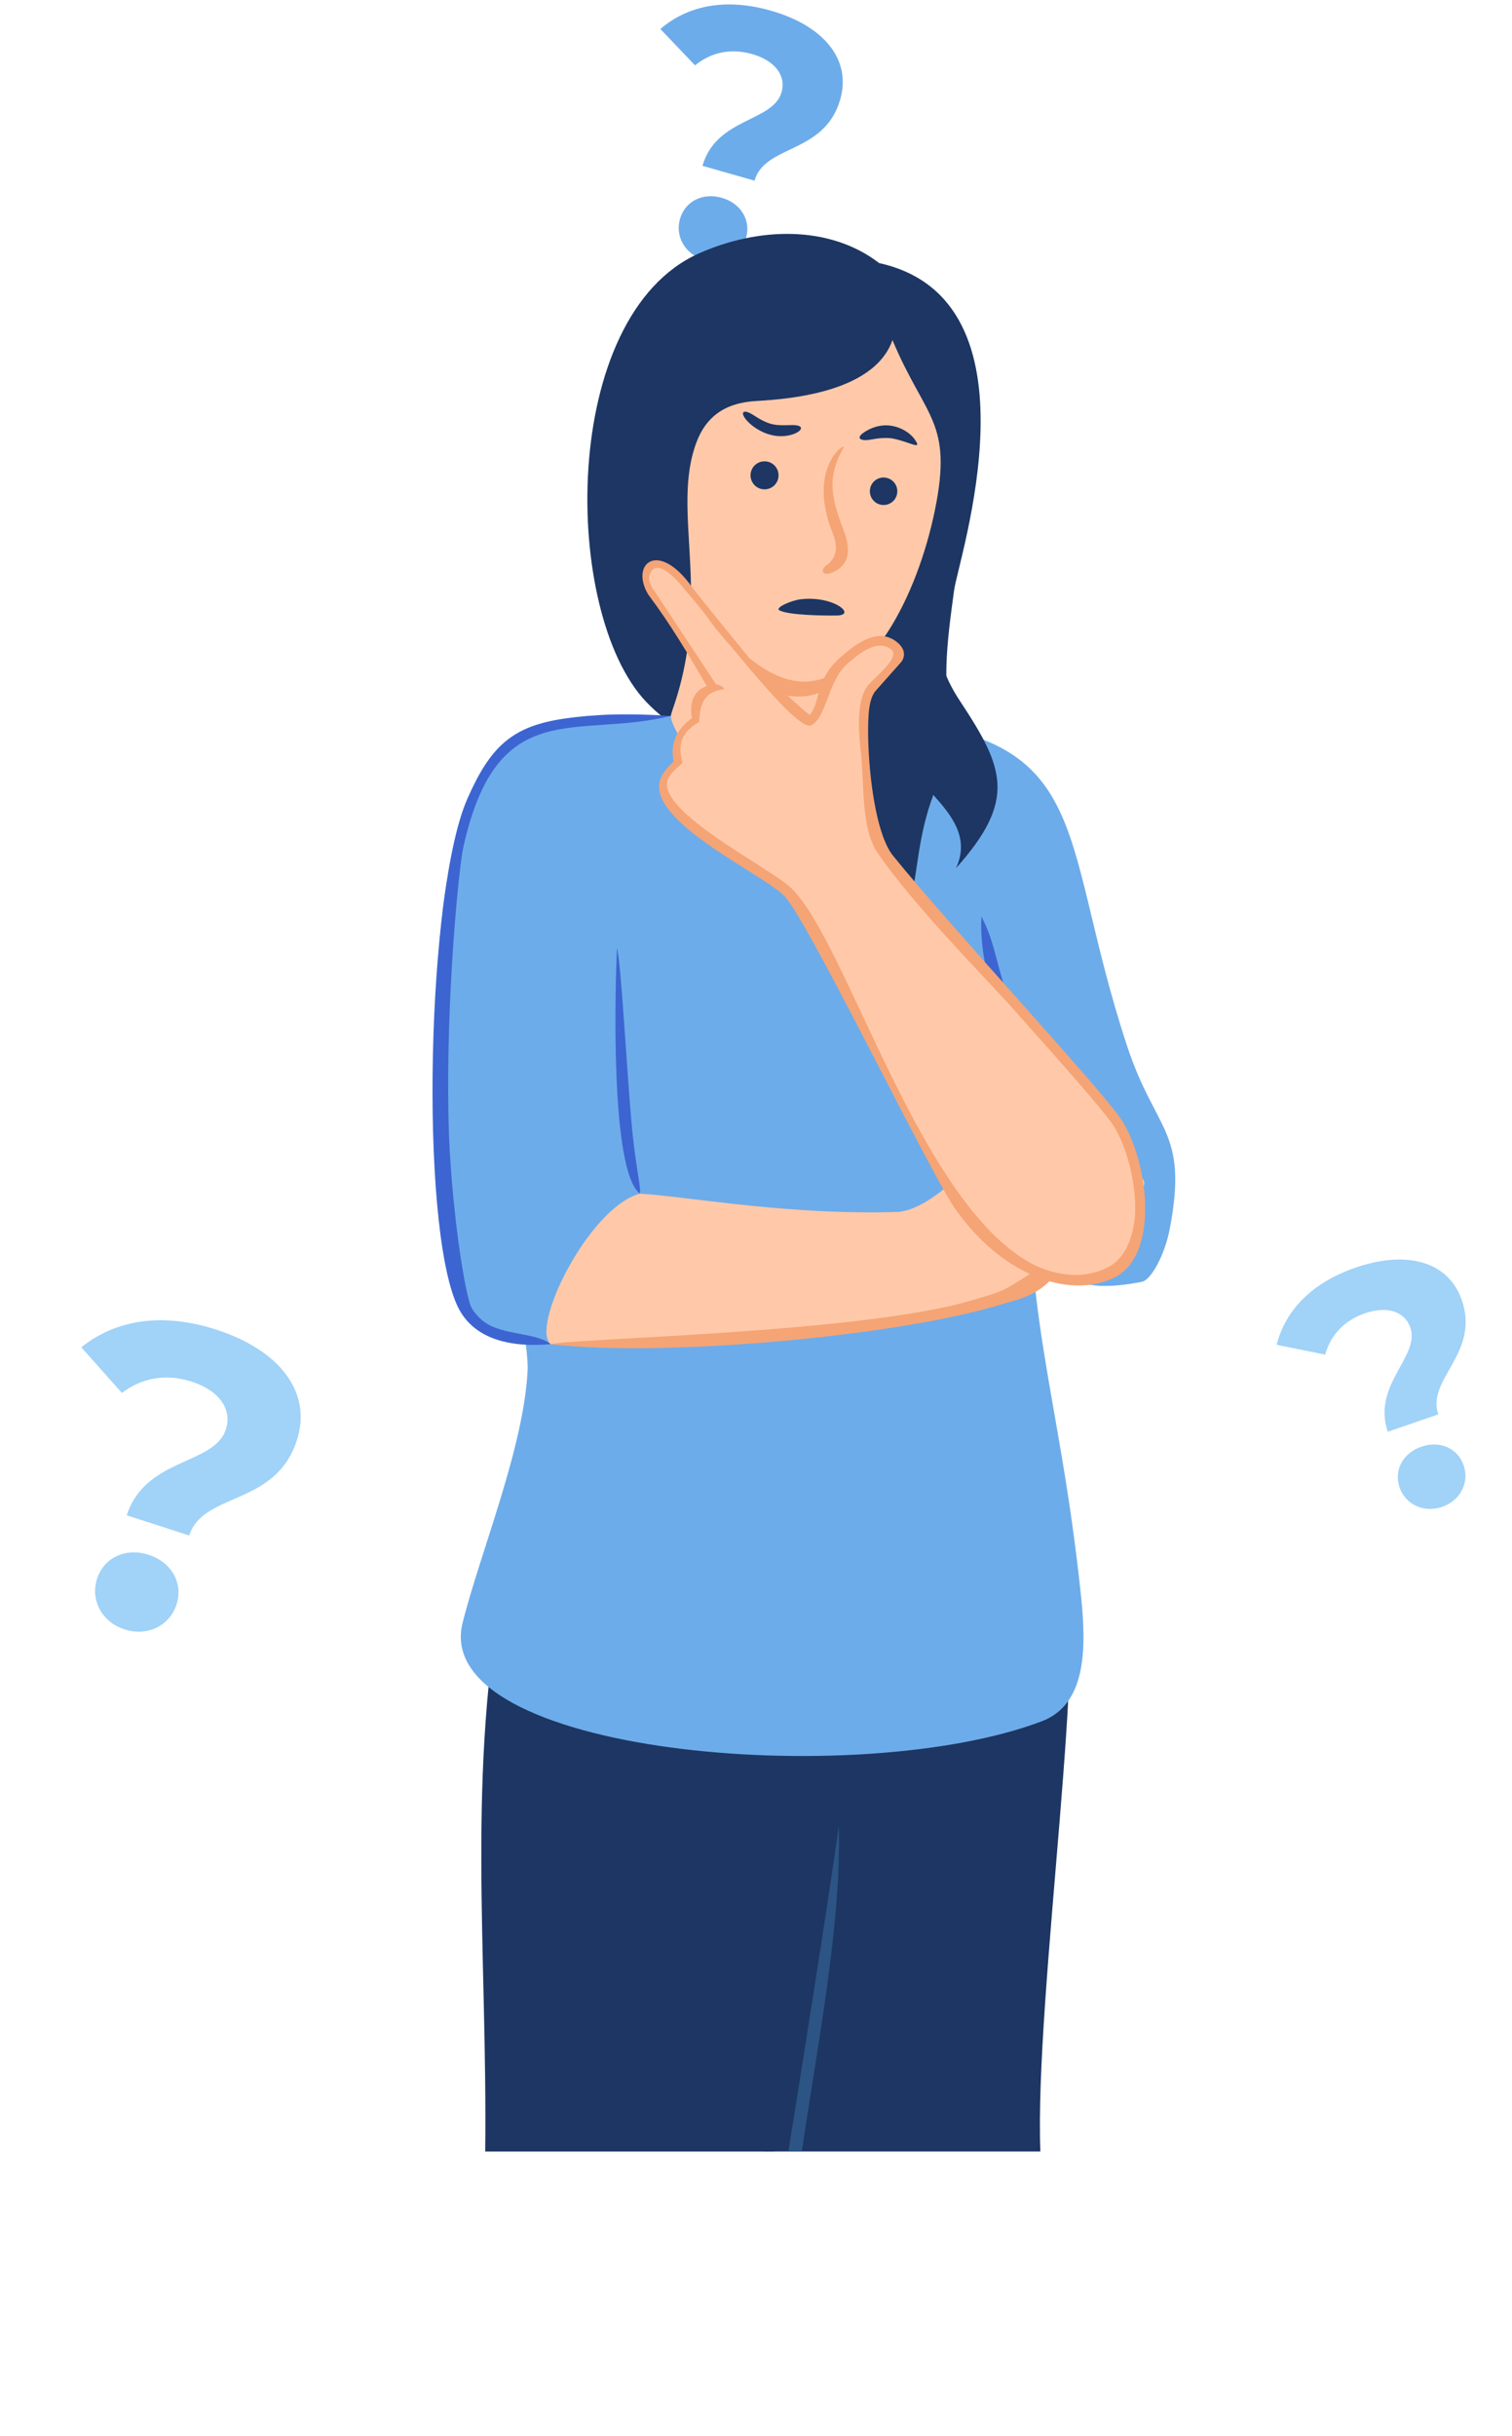 <svg width="285" height="459" viewBox="0 0 285 459" fill="none" xmlns="http://www.w3.org/2000/svg">
<g clip-path="url(#clip0_16_1814)">
<path d="M132.42 31.248L142.223 34.041C144.183 27.166 155.42 29.101 158.382 18.721C160.563 11.066 155.055 4.794 145.32 2.011C136.562 -0.484 129.501 1.145 124.476 5.465L131.011 12.314C133.939 9.921 137.64 9.012 141.79 10.192C146.008 11.397 148.223 14.207 147.315 17.381C145.702 23.024 135.009 22.15 132.42 31.231V31.248ZM132.709 48.944C136.341 49.979 139.693 48.061 140.627 44.819C141.569 41.509 139.676 38.301 136.044 37.266C132.412 36.23 129.11 37.953 128.168 41.263C127.243 44.505 129.076 47.908 132.717 48.944H132.709Z" fill="#6DACEA"/>
<path fill-rule="evenodd" clip-rule="evenodd" d="M162.293 135.367C207.278 137.549 198.861 155.943 212.463 197.112C217.818 213.332 223.949 212.947 220.547 231.261C219.563 236.564 216.923 241.172 215.236 241.504C202.899 243.945 200.229 240.166 199.09 237.015L162.286 135.367H162.293Z" fill="#6DACEA"/>
<path fill-rule="evenodd" clip-rule="evenodd" d="M180.384 138.325C177.034 131.092 178.602 120.441 179.837 111.233C180.636 105.308 197.056 56.507 165.71 49.562C156.28 42.328 142.885 42.794 131.783 47.727C105.371 59.451 105.881 115.448 121.783 132.216C140.422 151.853 182.256 142.393 180.384 138.333V138.325Z" fill="#1D3663"/>
<path d="M95.141 296.6C87.834 334.292 91.902 367.583 91.458 405.371H145.94C160.555 364.173 151.354 343.493 147.145 302.458L95.134 296.6H95.141Z" fill="#1D3663"/>
<path d="M138.107 301.112C143.403 336.06 139.793 370.401 144.024 405.364H196.102C194.941 376.311 205.488 305.557 200.273 295.935L138.114 301.112H138.107Z" fill="#1D3663"/>
<path fill-rule="evenodd" clip-rule="evenodd" d="M101.998 138.688C101.998 138.688 104.047 134.894 116.399 134.879C128.75 134.864 163.772 135.041 164.075 135.611L191.657 187.896L193.861 205.004C192.455 248.879 199.578 260.994 203.757 300.609C204.837 310.846 204.689 321.149 196.361 324.307C161.531 337.51 80.918 330.446 87.205 305.698C90.652 292.125 98.706 272.836 99.454 258.191C99.764 252.022 93.263 220.677 93.766 205.603C94.912 171.114 102.005 138.688 102.005 138.688H101.998Z" fill="#6DACEA"/>
<path fill-rule="evenodd" clip-rule="evenodd" d="M157.53 106.255C157.53 106.255 147.086 131.498 153.417 146.676C162.574 168.613 170.629 165.211 159.297 182.067C175.895 176.446 170.096 165.3 175.925 149.775C179.253 153.502 182.899 157.852 180.185 163.584C191.731 150.692 189.253 144.634 180.917 132.031C167.522 111.787 191.228 101.632 179.223 67.498C174.638 83.585 168.891 95.611 157.53 106.255Z" fill="#1D3663"/>
<path fill-rule="evenodd" clip-rule="evenodd" d="M166.849 112.66C166.849 112.66 162.234 130.397 161.672 140.396C161.635 141.062 161.797 141.72 161.612 142.275C152.241 171.313 126.975 141.158 126.428 134.893C126.428 134.893 128.928 125.655 128.055 118.947C127.182 112.246 126.31 105.116 126.31 105.116C126.31 105.116 168.084 105.116 166.842 112.66H166.849Z" fill="#FFC9A9"/>
<path fill-rule="evenodd" clip-rule="evenodd" d="M121.125 84.909C127.634 60.264 153.868 54.044 168.232 64.095C174.453 78.91 179.652 79.369 176.213 96.159C172.981 111.935 163.994 130.374 150.91 130.433C124.771 122.349 116.103 103.91 121.125 84.901V84.909Z" fill="#FFC9A9"/>
<path d="M156.975 100.493C158.432 104.117 156.783 105.796 155.888 106.425C154.394 107.483 155.17 108.444 156.517 107.986C158.551 107.29 161.117 105.486 159.083 100.094C156.946 94.413 155.57 90.197 159.039 84.332C159.409 83.208 152.012 88.171 156.975 100.493Z" fill="#F5A475"/>
<path fill-rule="evenodd" clip-rule="evenodd" d="M167.041 90.012C165.636 89.739 164.275 90.663 164.009 92.069C163.735 93.474 164.66 94.835 166.058 95.101C167.463 95.375 168.824 94.45 169.09 93.052C169.364 91.647 168.439 90.286 167.034 90.02L167.041 90.012Z" fill="#1D3663"/>
<path fill-rule="evenodd" clip-rule="evenodd" d="M157.766 115.966C155.104 116.01 148.587 115.907 146.901 114.99C146.014 114.509 149.105 113.126 150.925 112.911C157.13 112.179 161.538 115.899 157.766 115.966Z" fill="#1D3663"/>
<path fill-rule="evenodd" clip-rule="evenodd" d="M164.179 82.808C162.382 83.186 161.087 82.624 162.892 81.44C167.167 78.63 171.161 80.996 172.389 82.742C174.001 85.027 171.494 83.223 168.195 82.609C167.019 82.387 165.192 82.609 164.172 82.816L164.179 82.808Z" fill="#1D3663"/>
<path fill-rule="evenodd" clip-rule="evenodd" d="M126.362 134.842C109.15 108.636 112.567 87.816 118.928 72.439C130.992 43.297 169.475 41.692 168.876 60.471C168.462 73.326 150.348 75.124 142.552 75.552C136.384 75.893 133.055 78.763 131.362 83.119C126.206 96.388 134.727 112.423 126.362 134.849V134.842Z" fill="#1D3663"/>
<path d="M131.177 113.88C138.321 128.902 152.552 140.877 165.584 120.138C154.179 132.149 146.605 131.95 131.177 113.88Z" fill="#F5A475"/>
<path fill-rule="evenodd" clip-rule="evenodd" d="M114.764 135.344C112.308 134.353 98.026 135.914 90.977 147.119C76.222 170.581 85.127 217.585 86.229 243.132C86.665 253.279 102.449 253.294 107.412 253.339C114.261 253.39 116.724 233.213 117.597 231.475C119.431 227.814 115.94 144.131 114.771 135.344H114.764Z" fill="#6DACEA"/>
<path fill-rule="evenodd" clip-rule="evenodd" d="M183.905 246.083C185.747 245.55 187.463 245.04 189.009 244.552C190.377 244.123 192.884 244.308 195.451 242.111C196.701 241.364 197.507 240.846 197.507 240.846C199.149 240.624 211.553 238.502 211.693 236.223C211.723 235.794 211.937 233.938 211.464 232.777C211.582 232.71 212.27 232.318 213.15 231.771C214.119 231.172 214.94 230.388 214.881 229.759C214.822 229.123 215.096 226.985 213.683 226.409C213.217 226.224 211.878 225.906 213.084 226.068C213.084 226.068 214.445 224.885 215.406 223.709C217.226 221.46 209.77 218.339 207.906 217.836C207.906 217.836 195.118 211.091 191.834 212.755C184.741 216.335 177.174 227.34 169.497 228.332C148.721 229.019 130.526 225.543 120.622 224.892C110.918 227.525 99.772 250.306 103.869 253.287C131.199 252.399 161.147 250.676 183.92 246.105L183.905 246.083Z" fill="#FFC9A9"/>
<path d="M191.871 221.187C191.642 223.517 191.494 225.026 191.93 225.788C195.762 223.598 194.297 208.828 193.868 204.996C193.143 198.554 190.85 190.936 189.031 184.923C187.67 180.418 187.152 176.787 184.993 172.682C184.172 186.661 193.92 200.381 191.871 221.187Z" fill="#3C65D1"/>
<path d="M88.936 246.497C89.676 247.658 90.482 248.487 91.325 249.093C94.838 251.623 100.889 250.994 103.84 253.257C95.667 253.96 88.914 252.089 86.125 245.854C79.054 230.062 80.467 167.785 88.108 150.463C92.434 140.655 96.495 136.831 106.369 135.389C111.68 134.612 117.915 134.324 126.436 134.886C108.603 139.302 93.699 130.744 87.316 159.716C86.532 163.259 84.062 187.282 84.535 210.625C84.861 226.653 87.708 244.574 88.936 246.49V246.497Z" fill="#3C65D1"/>
<path d="M120.607 224.878C114.853 220.484 116.007 184.567 116.288 178.613C117.064 181.343 117.967 199.101 119.017 211.335C119.727 219.582 120.91 223.872 120.6 224.878H120.607Z" fill="#3C65D1"/>
<path d="M148.595 405.364C150.599 392.916 156.028 358.988 158.114 343.959C158.669 362.221 153.994 385.926 151.139 405.364H148.588H148.595Z" fill="#2C5484"/>
<path d="M194.297 239.922L197.87 241.327C194.926 244.352 191.117 245.025 189.327 245.587C169.32 251.874 124.579 255.735 103.84 253.258C107.486 252.163 162.049 251.216 183.003 245.048C189.127 243.243 188.75 243.472 194.297 239.922Z" fill="#F5A475"/>
<path fill-rule="evenodd" clip-rule="evenodd" d="M180.562 226.852C189.379 239.648 201.952 243.82 209.785 239.774C217.618 235.735 215.406 218.421 210.347 211.113C199.334 195.211 173.469 172.578 164.334 155.907C163.543 154.457 164.689 153.051 164.645 151.506C164.482 146.062 160.496 133.259 163.728 129.627C165.244 127.919 168.691 123.762 168.691 123.762C168.691 123.762 169.601 122.741 168.107 121.506C166.516 120.182 164.512 120.663 162.87 121.476C157.241 124.272 156.398 127.179 155.533 129.701C154.741 132.009 154.549 134.945 151.968 135.138C144.349 128.126 138.832 123.976 132.678 115.493C130.533 112.534 128.647 109.975 125.984 107.224C124.379 105.567 120.622 107.201 122.094 110.471C123.566 113.74 132.419 124.805 134.305 129.124C131.324 130.359 132.035 132.142 131.258 134.716C131.258 134.716 128.61 136.461 128.114 137.852C127.619 139.242 127.833 143.355 127.833 143.355C122.959 148.259 123.832 146.447 127.19 151.639C132.345 159.612 139.098 161.616 147.641 166.934C151.746 169.486 174.416 217.955 180.547 226.852H180.562Z" fill="#FFC9A9"/>
<path fill-rule="evenodd" clip-rule="evenodd" d="M149.068 80.087C146.317 80.175 145.097 80.212 142.219 78.334C141.524 77.882 140.962 77.601 140.548 77.572C138.64 77.424 142.375 82.157 147.175 82.18C150.563 82.195 152.737 79.968 149.076 80.087H149.068Z" fill="#1D3663"/>
<path fill-rule="evenodd" clip-rule="evenodd" d="M144.608 86.965C143.174 86.692 141.79 87.623 141.517 89.058C141.243 90.493 142.175 91.876 143.61 92.15C145.045 92.424 146.428 91.492 146.702 90.057C146.975 88.622 146.043 87.239 144.608 86.965Z" fill="#1D3663"/>
<path d="M195.266 238.487C200.458 240.78 205.074 240.706 208.897 238.731C212.773 236.734 214.016 231.386 213.979 227.496C213.934 222.607 212.64 217.311 210.702 213.546C210.347 212.859 209.97 212.222 209.578 211.653C207.47 208.606 199.267 199.397 190.288 189.316C186.878 185.492 171.731 170.13 165.355 160.581C162.226 155.892 162.981 147.815 162.212 141.225L162.145 141.01L162.189 141.04C161.931 138.754 161.827 136.528 161.953 134.59C162.115 132.194 162.655 130.197 163.735 128.984C165.059 127.49 169.697 123.806 168.025 122.416C165.348 120.19 161.783 123.289 159.756 125.042C155.976 128.303 155.866 135.219 152.885 136.669C149.919 138.111 132.449 114.79 129.475 111.558C128.395 110.167 123.699 104.347 122.441 108.355C122.212 109.073 122.419 110.086 123.314 111.284L134.963 128.917C135.821 129.028 136.842 129.805 136.42 129.857C132.959 130.286 131.916 132.312 131.79 136.018C129.342 137.46 127.382 139.376 128.676 143.71C127.722 144.672 126.946 145.1 126.147 146.336C122.367 152.208 144.823 163.259 149.039 167.223C159.726 177.289 173.447 227.821 195.266 238.494V238.487ZM168.336 161.232C173.676 167.83 183.047 178.355 191.693 188.066C200.702 198.177 208.927 207.422 211.116 210.588C211.56 211.224 211.974 211.927 212.366 212.688C214.43 216.69 215.806 222.311 215.85 227.481C215.894 232.799 214.541 237.703 211.094 240.085C210.813 240.284 210.517 240.462 210.207 240.617C205.872 242.851 200.214 242.74 194.497 240.21C189.334 237.925 184.112 233.665 179.778 227.385C174.194 218.753 152.574 174.102 148.018 168.998C144.142 164.649 119.394 153.784 125.074 145.64C125.674 144.775 125.555 144.908 126.961 143.495L126.983 143.481C126.14 139.383 128.188 136.95 130.452 135.271C130.037 133.666 130.104 130.204 133.247 129.28C129.682 123.192 126.495 117.778 122.227 112.076C118.677 106.307 124.017 101.521 130.526 110.722C134.431 115.737 137.781 119.687 141.761 124.642C145.459 128 148.698 131.55 152.611 134.716C154.815 132.149 153.454 128.126 158.587 123.688C161.42 121.247 165.547 118.045 169.149 121.04C171.427 122.941 169.882 124.746 169.867 124.731C169.689 124.931 166.605 128.414 165.052 130.16C164.26 131.047 163.854 132.682 163.72 134.701C163.262 141.439 164.512 156.506 168.328 161.225L168.336 161.232Z" fill="#F5A475"/>
<path fill-rule="evenodd" clip-rule="evenodd" d="M261.601 269.749L271.107 266.482C268.815 259.811 278.999 255.042 275.545 244.968C272.991 237.541 264.996 235.573 255.55 238.815C247.055 241.734 242.259 247.038 240.63 253.37L249.779 255.22C250.797 251.63 253.275 248.812 257.307 247.429C261.397 246.02 264.775 247.047 265.836 250.128C267.72 255.602 258.563 260.932 261.593 269.741L261.601 269.749ZM271.819 283.906C275.342 282.692 276.98 279.246 275.893 276.098C274.79 272.89 271.455 271.362 267.924 272.567C264.402 273.781 262.704 277.031 263.808 280.248C264.886 283.397 268.297 285.111 271.819 283.906Z" fill="#A1D2F8"/>
<path fill-rule="evenodd" clip-rule="evenodd" d="M23.88 285.492L35.668 289.303C38.341 281.028 51.912 283.863 55.952 271.379C58.931 262.17 52.506 254.311 40.794 250.526C30.253 247.123 21.605 248.803 15.325 253.845L22.98 262.442C26.638 259.658 31.17 258.708 36.169 260.329C41.244 261.967 43.815 265.472 42.576 269.299C40.378 276.089 27.419 274.57 23.888 285.501L23.88 285.492ZM23.481 306.998C27.852 308.416 32.01 306.218 33.275 302.314C34.565 298.333 32.401 294.361 28.03 292.944C23.659 291.527 19.577 293.487 18.287 297.468C17.022 301.372 19.11 305.581 23.481 306.99V306.998Z" fill="#A1D2F8"/>
</g>
<defs>
<clipPath id="clip0_16_1814">
<rect width="284.143" height="458.16" fill="white" transform="matrix(-1 0 0 1 284.472 0.84)"/>
</clipPath>
</defs>
</svg>
